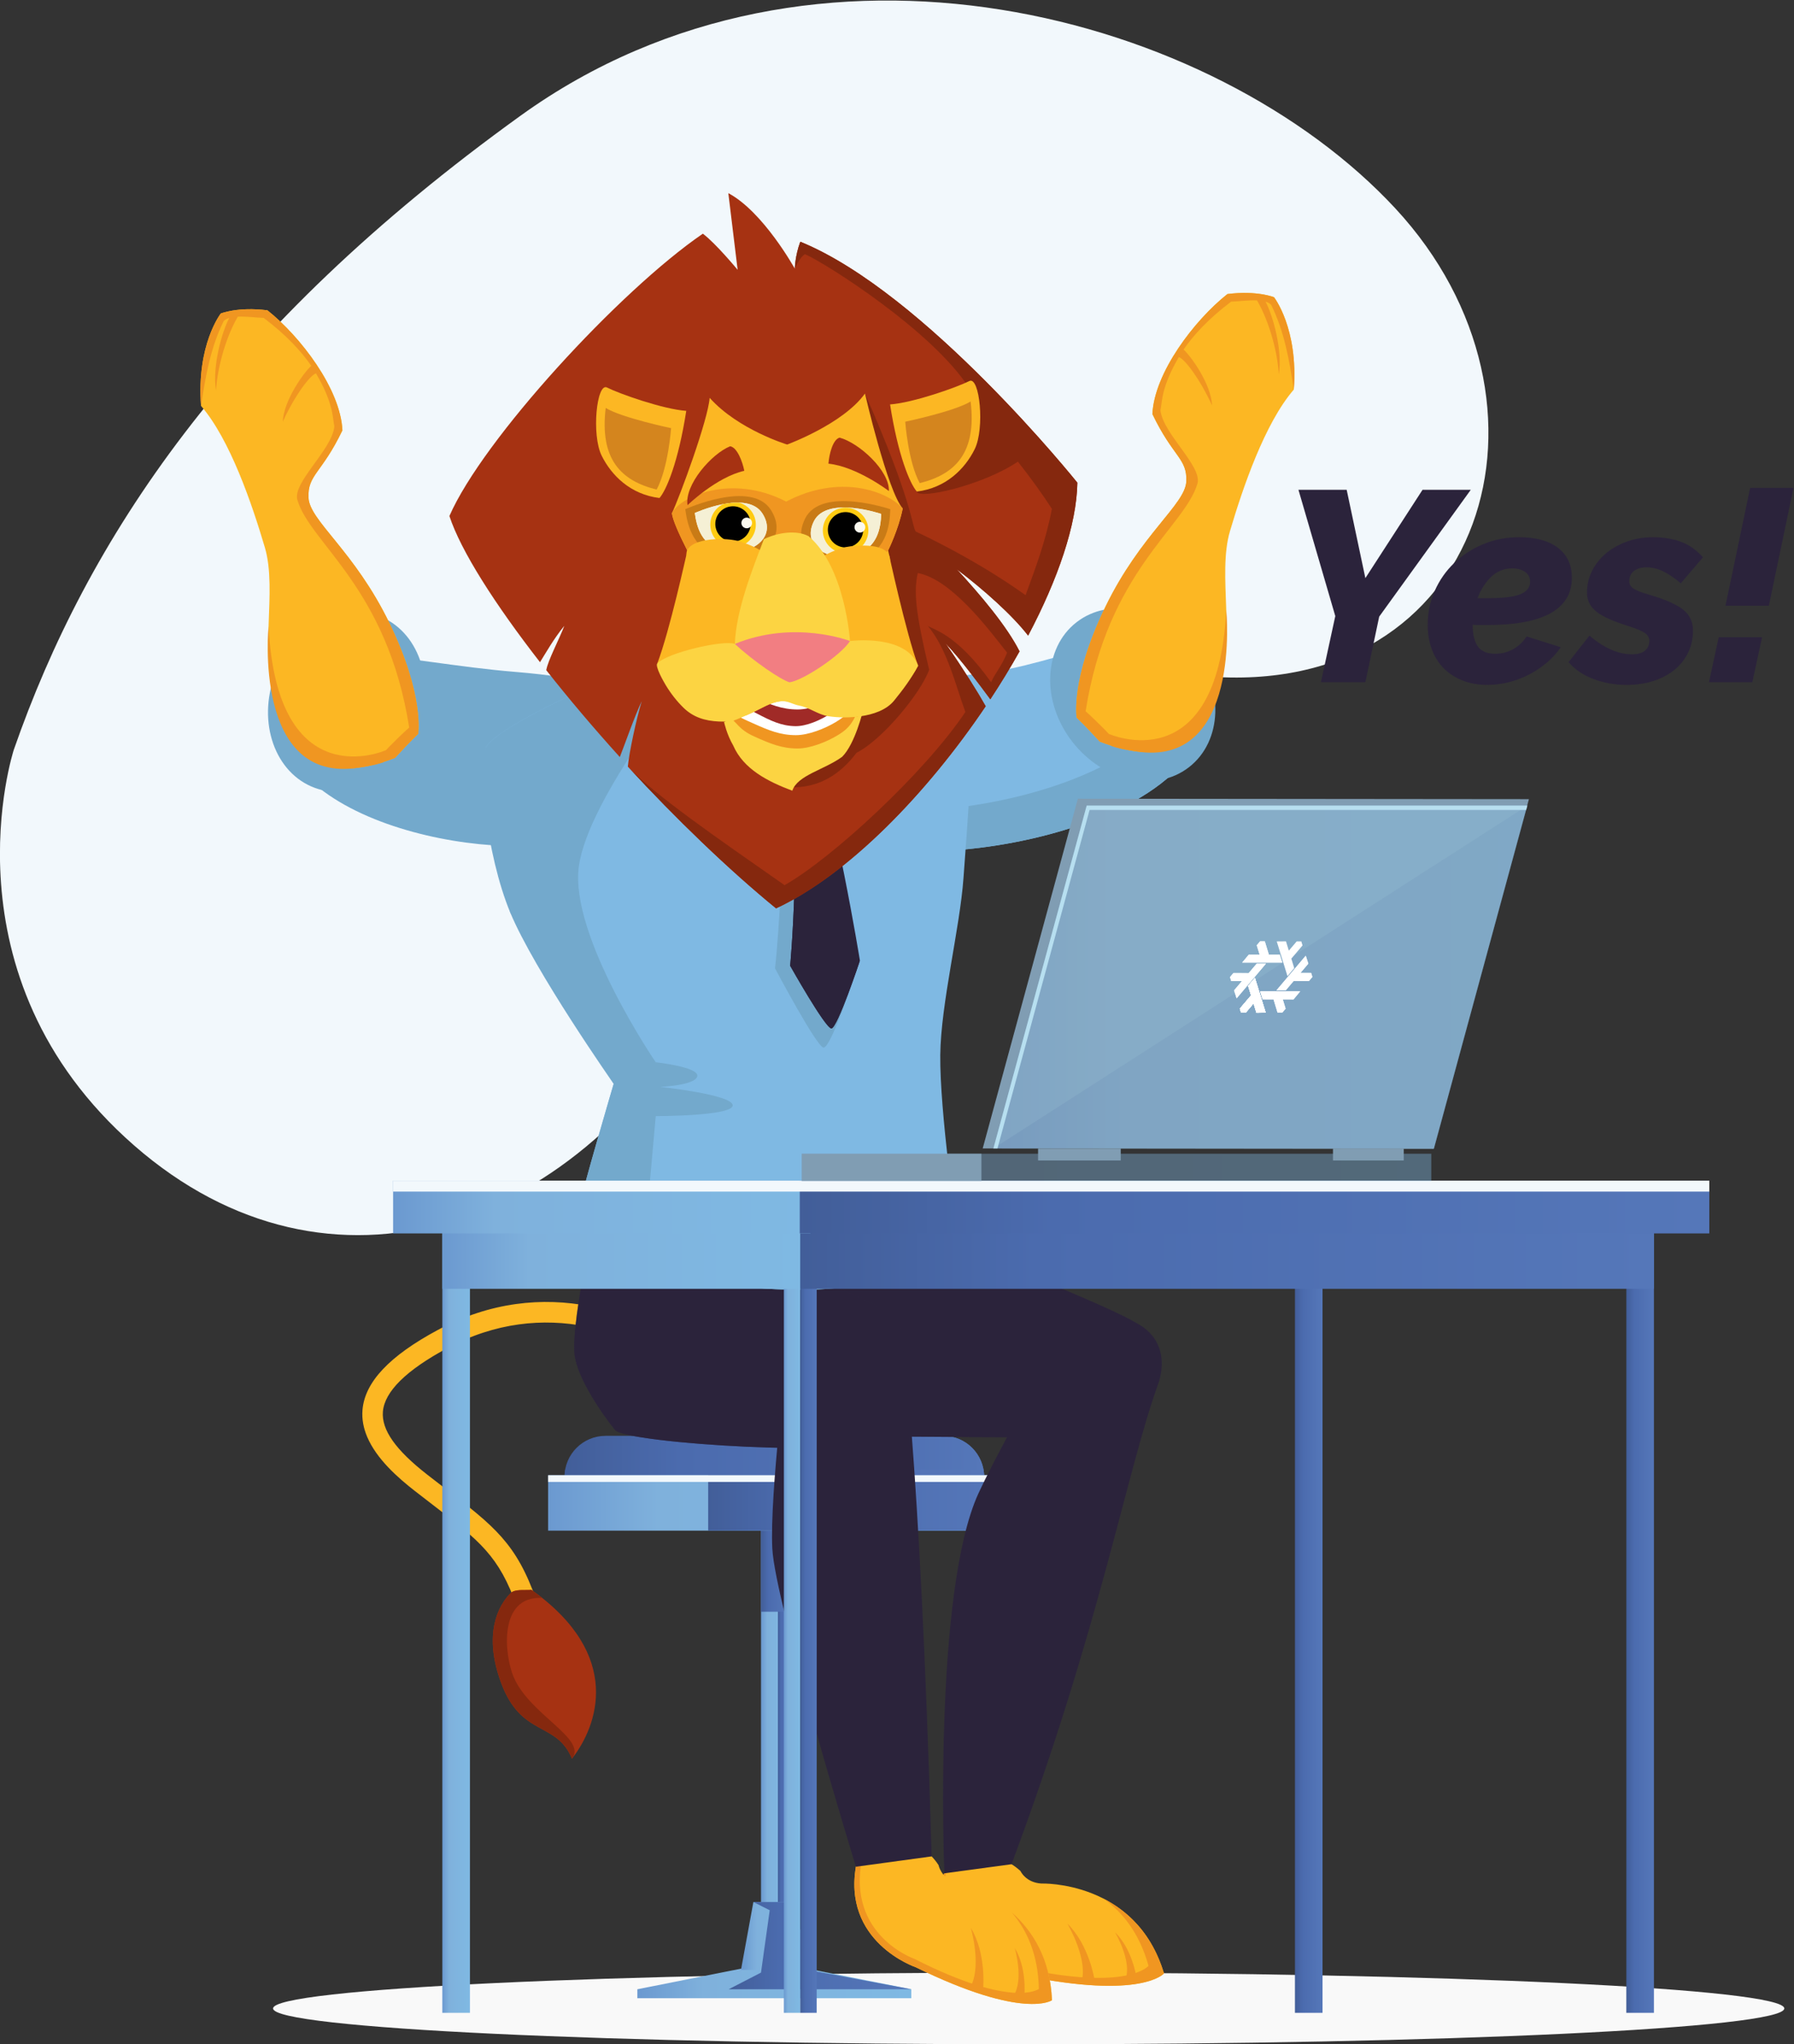 <?xml version="1.0" encoding="UTF-8" standalone="no"?>
<svg
   xmlns:dc="http://purl.org/dc/elements/1.1/"
   xmlns:cc="http://creativecommons.org/ns#"
   xmlns:rdf="http://www.w3.org/1999/02/22-rdf-syntax-ns#"
   xmlns:svg="http://www.w3.org/2000/svg"
   xmlns="http://www.w3.org/2000/svg"
   xmlns:sodipodi="http://sodipodi.sourceforge.net/DTD/sodipodi-0.dtd"
   xmlns:inkscape="http://www.inkscape.org/namespaces/inkscape"
   version="1.1"
   id="svg28"
   xml:space="preserve"
   width="543.203"
   height="618.903"
   viewBox="0 0 543.203 618.903"
   sodipodi:docname="gfx-explore-works.svg"
   inkscape:version="1.0.1 (3bc2e813f5, 2020-09-07)"><rect x="0" y="0" width="543.203" height="618.903" fill="#333333" stroke="none"/><defs
     id="defs32"><clipPath
       clipPathUnits="userSpaceOnUse"
       id="clipPath44"><path
         d="M 0,500 H 500 V 0 H 0 Z"
         id="path42" /></clipPath><linearGradient
       x1="0"
       y1="0"
       x2="1"
       y2="0"
       gradientUnits="userSpaceOnUse"
       gradientTransform="matrix(95.318,0,0,-95.318,176.555,147.18)"
       spreadMethod="pad"
       id="linearGradient104"><stop
         style="stop-opacity:1;stop-color:#425e99"
         offset="0"
         id="stop98" /><stop
         style="stop-opacity:1;stop-color:#4b6bae"
         offset="0.276"
         id="stop100" /><stop
         style="stop-opacity:1;stop-color:#5577b9"
         offset="1"
         id="stop102" /></linearGradient><linearGradient
       x1="0"
       y1="0"
       x2="1"
       y2="0"
       gradientUnits="userSpaceOnUse"
       gradientTransform="matrix(49.407,0,0,-49.407,222.466,147.18)"
       spreadMethod="pad"
       id="linearGradient126"><stop
         style="stop-opacity:1;stop-color:#425e99"
         offset="0"
         id="stop120" /><stop
         style="stop-opacity:1;stop-color:#4b6bae"
         offset="0.276"
         id="stop122" /><stop
         style="stop-opacity:1;stop-color:#5577b9"
         offset="1"
         id="stop124" /></linearGradient><linearGradient
       x1="0"
       y1="0"
       x2="1"
       y2="0"
       gradientUnits="userSpaceOnUse"
       gradientTransform="matrix(95.318,0,0,-95.318,176.555,143.334)"
       spreadMethod="pad"
       id="linearGradient148"><stop
         style="stop-opacity:1;stop-color:#425e99"
         offset="0"
         id="stop142" /><stop
         style="stop-opacity:1;stop-color:#4b6bae"
         offset="0.276"
         id="stop144" /><stop
         style="stop-opacity:1;stop-color:#5577b9"
         offset="1"
         id="stop146" /></linearGradient><linearGradient
       x1="0"
       y1="0"
       x2="1"
       y2="0"
       gradientUnits="userSpaceOnUse"
       gradientTransform="matrix(6.06,0,0,-6.06,221.184,84.035)"
       spreadMethod="pad"
       id="linearGradient170"><stop
         style="stop-opacity:1;stop-color:#6b99d0"
         offset="0"
         id="stop164" /><stop
         style="stop-opacity:1;stop-color:#7fb1dc"
         offset="0.243"
         id="stop166" /><stop
         style="stop-opacity:1;stop-color:#7fb9e3"
         offset="1"
         id="stop168" /></linearGradient><linearGradient
       x1="0"
       y1="0"
       x2="1"
       y2="0"
       gradientUnits="userSpaceOnUse"
       gradientTransform="matrix(2.214,0,0,-2.214,225.029,84.035)"
       spreadMethod="pad"
       id="linearGradient192"><stop
         style="stop-opacity:1;stop-color:#425e99"
         offset="0"
         id="stop186" /><stop
         style="stop-opacity:1;stop-color:#4b6bae"
         offset="0.276"
         id="stop188" /><stop
         style="stop-opacity:1;stop-color:#5577b9"
         offset="1"
         id="stop190" /></linearGradient><linearGradient
       x1="0"
       y1="0"
       x2="1"
       y2="0"
       gradientUnits="userSpaceOnUse"
       gradientTransform="matrix(6.06,0,0,-6.06,221.184,124.247)"
       spreadMethod="pad"
       id="linearGradient214"><stop
         style="stop-opacity:1;stop-color:#425e99"
         offset="0"
         id="stop208" /><stop
         style="stop-opacity:1;stop-color:#4b6bae"
         offset="0.276"
         id="stop210" /><stop
         style="stop-opacity:1;stop-color:#5577b9"
         offset="1"
         id="stop212" /></linearGradient><linearGradient
       x1="0"
       y1="0"
       x2="1"
       y2="0"
       gradientUnits="userSpaceOnUse"
       gradientTransform="matrix(102.776,0,0,-102.776,172.826,136.599)"
       spreadMethod="pad"
       id="linearGradient236"><stop
         style="stop-opacity:1;stop-color:#6b99d0"
         offset="0"
         id="stop230" /><stop
         style="stop-opacity:1;stop-color:#7fb1dc"
         offset="0.243"
         id="stop232" /><stop
         style="stop-opacity:1;stop-color:#7fb9e3"
         offset="1"
         id="stop234" /></linearGradient><linearGradient
       x1="0"
       y1="0"
       x2="1"
       y2="0"
       gradientUnits="userSpaceOnUse"
       gradientTransform="matrix(66.42,0,0,-66.42,209.182,136.599)"
       spreadMethod="pad"
       id="linearGradient258"><stop
         style="stop-opacity:1;stop-color:#425e99"
         offset="0"
         id="stop252" /><stop
         style="stop-opacity:1;stop-color:#4b6bae"
         offset="0.276"
         id="stop254" /><stop
         style="stop-opacity:1;stop-color:#5577b9"
         offset="1"
         id="stop256" /></linearGradient><linearGradient
       x1="0"
       y1="0"
       x2="1"
       y2="0"
       gradientUnits="userSpaceOnUse"
       gradientTransform="matrix(62.225,0,0,-62.225,193.101,27.618)"
       spreadMethod="pad"
       id="linearGradient280"><stop
         style="stop-opacity:1;stop-color:#6b99d0"
         offset="0"
         id="stop274" /><stop
         style="stop-opacity:1;stop-color:#7fb1dc"
         offset="0.243"
         id="stop276" /><stop
         style="stop-opacity:1;stop-color:#7fb9e3"
         offset="1"
         id="stop278" /></linearGradient><linearGradient
       x1="0"
       y1="0"
       x2="1"
       y2="0"
       gradientUnits="userSpaceOnUse"
       gradientTransform="matrix(15.15,0,0,-15.15,216.639,38.26)"
       spreadMethod="pad"
       id="linearGradient302"><stop
         style="stop-opacity:1;stop-color:#6b99d0"
         offset="0"
         id="stop296" /><stop
         style="stop-opacity:1;stop-color:#7fb1dc"
         offset="0.243"
         id="stop298" /><stop
         style="stop-opacity:1;stop-color:#7fb9e3"
         offset="1"
         id="stop300" /></linearGradient><linearGradient
       x1="0"
       y1="0"
       x2="1"
       y2="0"
       gradientUnits="userSpaceOnUse"
       gradientTransform="matrix(41.483,0,0,-41.483,213.843,36.058)"
       spreadMethod="pad"
       id="linearGradient324"><stop
         style="stop-opacity:1;stop-color:#425e99"
         offset="0"
         id="stop318" /><stop
         style="stop-opacity:1;stop-color:#4b6bae"
         offset="0.276"
         id="stop320" /><stop
         style="stop-opacity:1;stop-color:#5577b9"
         offset="1"
         id="stop322" /></linearGradient><clipPath
       clipPathUnits="userSpaceOnUse"
       id="clipPath334"><path
         d="M 0,500 H 500 V 0 H 0 Z"
         id="path332" /></clipPath><clipPath
       clipPathUnits="userSpaceOnUse"
       id="clipPath348"><path
         d="m 212.541,200.247 h 94.644 v -48.82 h -94.644 z"
         id="path346" /></clipPath><clipPath
       clipPathUnits="userSpaceOnUse"
       id="clipPath368"><path
         d="m 178.753,205.766 h 74.292 v -56.697 h -74.292 z"
         id="path366" /></clipPath><linearGradient
       x1="0"
       y1="0"
       x2="1"
       y2="0"
       gradientUnits="userSpaceOnUse"
       gradientTransform="matrix(6.267,0,0,-6.267,148.8,112.411)"
       spreadMethod="pad"
       id="linearGradient448"><stop
         style="stop-opacity:1;stop-color:#6b99d0"
         offset="0"
         id="stop442" /><stop
         style="stop-opacity:1;stop-color:#7fb1dc"
         offset="0.243"
         id="stop444" /><stop
         style="stop-opacity:1;stop-color:#7fb9e3"
         offset="1"
         id="stop446" /></linearGradient><linearGradient
       x1="0"
       y1="0"
       x2="1"
       y2="0"
       gradientUnits="userSpaceOnUse"
       gradientTransform="matrix(6.267,0,0,-6.267,417.742,112.411)"
       spreadMethod="pad"
       id="linearGradient470"><stop
         style="stop-opacity:1;stop-color:#425e99"
         offset="0"
         id="stop464" /><stop
         style="stop-opacity:1;stop-color:#4b6bae"
         offset="0.276"
         id="stop466" /><stop
         style="stop-opacity:1;stop-color:#5577b9"
         offset="1"
         id="stop468" /></linearGradient><linearGradient
       x1="0"
       y1="0"
       x2="1"
       y2="0"
       gradientUnits="userSpaceOnUse"
       gradientTransform="matrix(3.729,0,0,-3.729,226.381,112.411)"
       spreadMethod="pad"
       id="linearGradient492"><stop
         style="stop-opacity:1;stop-color:#6b99d0"
         offset="0"
         id="stop486" /><stop
         style="stop-opacity:1;stop-color:#7fb1dc"
         offset="0.243"
         id="stop488" /><stop
         style="stop-opacity:1;stop-color:#7fb9e3"
         offset="1"
         id="stop490" /></linearGradient><linearGradient
       x1="0"
       y1="0"
       x2="1"
       y2="0"
       gradientUnits="userSpaceOnUse"
       gradientTransform="matrix(3.729,0,0,-3.729,230.11,112.411)"
       spreadMethod="pad"
       id="linearGradient514"><stop
         style="stop-opacity:1;stop-color:#425e99"
         offset="0"
         id="stop508" /><stop
         style="stop-opacity:1;stop-color:#4b6bae"
         offset="0.276"
         id="stop510" /><stop
         style="stop-opacity:1;stop-color:#5577b9"
         offset="1"
         id="stop512" /></linearGradient><linearGradient
       x1="0"
       y1="0"
       x2="1"
       y2="0"
       gradientUnits="userSpaceOnUse"
       gradientTransform="matrix(81.31,0,0,-81.31,148.8,194.367)"
       spreadMethod="pad"
       id="linearGradient536"><stop
         style="stop-opacity:1;stop-color:#6b99d0"
         offset="0"
         id="stop530" /><stop
         style="stop-opacity:1;stop-color:#7fb1dc"
         offset="0.243"
         id="stop532" /><stop
         style="stop-opacity:1;stop-color:#7fb9e3"
         offset="1"
         id="stop534" /></linearGradient><linearGradient
       x1="0"
       y1="0"
       x2="1"
       y2="0"
       gradientUnits="userSpaceOnUse"
       gradientTransform="matrix(6.267,0,0,-6.267,342.466,112.411)"
       spreadMethod="pad"
       id="linearGradient558"><stop
         style="stop-opacity:1;stop-color:#425e99"
         offset="0"
         id="stop552" /><stop
         style="stop-opacity:1;stop-color:#4b6bae"
         offset="0.276"
         id="stop554" /><stop
         style="stop-opacity:1;stop-color:#5577b9"
         offset="1"
         id="stop556" /></linearGradient><linearGradient
       x1="0"
       y1="0"
       x2="1"
       y2="0"
       gradientUnits="userSpaceOnUse"
       gradientTransform="matrix(193.899,0,0,-193.899,230.11,194.367)"
       spreadMethod="pad"
       id="linearGradient580"><stop
         style="stop-opacity:1;stop-color:#425e99"
         offset="0"
         id="stop574" /><stop
         style="stop-opacity:1;stop-color:#4b6bae"
         offset="0.276"
         id="stop576" /><stop
         style="stop-opacity:1;stop-color:#5577b9"
         offset="1"
         id="stop578" /></linearGradient><linearGradient
       x1="0"
       y1="0"
       x2="1"
       y2="0"
       gradientUnits="userSpaceOnUse"
       gradientTransform="matrix(94.822,0,0,-94.822,137.613,203.802)"
       spreadMethod="pad"
       id="linearGradient602"><stop
         style="stop-opacity:1;stop-color:#6b99d0"
         offset="0"
         id="stop596" /><stop
         style="stop-opacity:1;stop-color:#7fb1dc"
         offset="0.243"
         id="stop598" /><stop
         style="stop-opacity:1;stop-color:#7fb9e3"
         offset="1"
         id="stop600" /></linearGradient><linearGradient
       x1="0"
       y1="0"
       x2="1"
       y2="0"
       gradientUnits="userSpaceOnUse"
       gradientTransform="matrix(206.6,0,0,-206.6,229.993,203.802)"
       spreadMethod="pad"
       id="linearGradient624"><stop
         style="stop-opacity:1;stop-color:#425e99"
         offset="0"
         id="stop618" /><stop
         style="stop-opacity:1;stop-color:#4b6bae"
         offset="0.276"
         id="stop620" /><stop
         style="stop-opacity:1;stop-color:#5577b9"
         offset="1"
         id="stop622" /></linearGradient><clipPath
       clipPathUnits="userSpaceOnUse"
       id="clipPath634"><path
         d="M 0,500 H 500 V 0 H 0 Z"
         id="path632" /></clipPath><clipPath
       clipPathUnits="userSpaceOnUse"
       id="clipPath648"><path
         d="M 230.441,215.914 H 373.443 V 209.75 H 230.441 Z"
         id="path646" /></clipPath><linearGradient
       x1="0"
       y1="0"
       x2="1"
       y2="0"
       gradientUnits="userSpaceOnUse"
       gradientTransform="matrix(143.002,0,0,-143.002,230.441,212.832)"
       spreadMethod="pad"
       id="linearGradient660"><stop
         style="stop-opacity:1;stop-color:#6b99d0"
         offset="0"
         id="stop654" /><stop
         style="stop-opacity:1;stop-color:#7fb1dc"
         offset="0.243"
         id="stop656" /><stop
         style="stop-opacity:1;stop-color:#7fb9e3"
         offset="1"
         id="stop658" /></linearGradient><clipPath
       clipPathUnits="userSpaceOnUse"
       id="clipPath682"><path
         d="M 273.971,294.984 H 395.262 V 217.11 H 273.971 Z"
         id="path680" /></clipPath><linearGradient
       x1="0"
       y1="0"
       x2="1"
       y2="0"
       gradientUnits="userSpaceOnUse"
       gradientTransform="matrix(121.291,0,0,-121.291,273.971,256.047)"
       spreadMethod="pad"
       id="linearGradient694"><stop
         style="stop-opacity:1;stop-color:#6b99d0"
         offset="0"
         id="stop688" /><stop
         style="stop-opacity:1;stop-color:#7fb1dc"
         offset="0.243"
         id="stop690" /><stop
         style="stop-opacity:1;stop-color:#7fb9e3"
         offset="1"
         id="stop692" /></linearGradient><clipPath
       clipPathUnits="userSpaceOnUse"
       id="clipPath716"><path
         d="M 273.971,294.984 H 395.262 V 217.11 H 273.971 Z"
         id="path714" /></clipPath><clipPath
       clipPathUnits="userSpaceOnUse"
       id="clipPath778"><path
         d="m 331.844,254.029 0.661,-2.156 -2.549,-2.999 0.286,-0.921 h 1.04 l 1.791,2.108 0.649,-2.12 2.098,0.02 -2.441,7.89 z"
         id="path776" /></clipPath><clipPath
       clipPathUnits="userSpaceOnUse"
       id="clipPath790"><path
         d="M 0,500 H 500 V 0 H 0 Z"
         id="path788" /></clipPath><clipPath
       clipPathUnits="userSpaceOnUse"
       id="clipPath894"><path
         d="m 233.188,359.546 c -2.915,-5.89 3.775,-9.195 9.167,-7.654 v 0 c 5.392,1.541 6.019,6.223 6.128,9.336 v 0 c 0,0 -4.284,1.456 -8.406,1.456 v 0 c -2.884,0 -5.689,-0.714 -6.889,-3.138"
         id="path892" /></clipPath><clipPath
       clipPathUnits="userSpaceOnUse"
       id="clipPath914"><path
         d="M 0,500 H 500 V 0 H 0 Z"
         id="path912" /></clipPath><clipPath
       clipPathUnits="userSpaceOnUse"
       id="clipPath934"><path
         d="m 206.151,361.435 c 0.417,-3.087 1.504,-7.683 7.022,-8.682 v 0 c 5.519,-0.999 11.848,2.953 8.364,8.525 v 0 c -1.184,1.893 -3.339,2.518 -5.669,2.518 v 0 c -4.528,0 -9.717,-2.361 -9.717,-2.361"
         id="path932" /></clipPath><clipPath
       clipPathUnits="userSpaceOnUse"
       id="clipPath954"><path
         d="M 0,500 H 500 V 0 H 0 Z"
         id="path952" /></clipPath></defs><sodipodi:namedview
     pagecolor="#ffffff"
     bordercolor="#666666"
     borderopacity="1"
     objecttolerance="10"
     gridtolerance="10"
     guidetolerance="10"
     inkscape:pageopacity="0"
     inkscape:pageshadow="2"
     inkscape:window-width="1917"
     inkscape:window-height="1025"
     id="namedview30"
     showgrid="false"
     inkscape:zoom="1.242"
     inkscape:cx="268.91697"
     inkscape:cy="303.77091"
     inkscape:window-x="0"
     inkscape:window-y="24"
     inkscape:window-maximized="1"
     inkscape:current-layer="g36" /><g
     id="g36"
     inkscape:groupmode="layer"
     inkscape:label="Grafika_explore(4)"
     transform="matrix(1.333,0,0,-1.333,-64.416,637.104)"><g
       id="g38"><g
         id="g40"
         clip-path="url(#clipPath44)"><g
           id="g46"
           transform="translate(131.737,151.59)"><path
             d="m 0,0 c -0.828,1.944 -1.254,4.008 -1.071,6.164 0.533,6.31 6.13,12.242 17.109,18.138 23.874,12.82 47.567,4.249 61.78,-8.047 L 74.774,12.736 C 61.732,24.019 40.032,31.904 18.239,20.202 8.887,15.181 3.95,10.325 3.564,5.771 3.214,1.621 6.428,-2.945 13.682,-8.597 c 1.422,-1.108 2.755,-2.133 4.008,-3.097 11.127,-8.561 16.206,-12.467 20.724,-25.379 l -4.392,-1.537 c -4.06,11.601 -8.484,15.007 -19.169,23.227 -1.259,0.969 -2.6,2.001 -4.031,3.115 C 6.92,-9.228 2.131,-5.004 0,0"
             style="fill:#fcb723;fill-opacity:1;fill-rule:nonzero;stroke:none"
             id="path48" /></g><g
           id="g50"
           transform="translate(178.246,78.522)"><path
             d="m 0,0 c 5.798,7.396 11.727,23.473 -9.204,38.345 -1.343,-0.173 -3.729,0.26 -4.743,-0.761 C -16.74,34.796 -20.163,28.373 -16.15,17.373 -11.544,4.745 -3.577,8.635 0,0"
             style="fill:#a63212;fill-opacity:1;fill-rule:nonzero;stroke:none"
             id="path52" /></g><g
           id="g54"
           transform="translate(178.246,78.522)"><path
             d="m 0,0 c 3.538,4.514 -9.581,9.911 -13.247,18.542 -2.097,4.936 -3.577,18.465 6.485,17.968 -0.77,0.613 -1.583,1.225 -2.442,1.835 -1.343,-0.173 -3.729,0.26 -4.743,-0.761 C -16.74,34.796 -20.163,28.373 -16.15,17.373 -11.544,4.745 -3.577,8.635 0,0"
             style="fill:#85280e;fill-opacity:1;fill-rule:nonzero;stroke:none"
             id="path56" /></g><g
           id="g58"
           transform="translate(453.626,21.793)"><path
             d="m 0,0 c 0,4.496 -76.845,8.141 -171.638,8.141 -94.792,0 -171.636,-3.645 -171.636,-8.141 0,-4.497 76.844,-8.142 171.636,-8.142 C -76.845,-8.142 0,-4.497 0,0"
             style="fill:#f9f9f9;fill-opacity:1;fill-rule:nonzero;stroke:none"
             id="path60" /></g><g
           id="g62"
           transform="translate(51.465,307.68)"><path
             d="m 0,0 c 0,0 -16.841,-51.271 27.326,-89.887 44.167,-38.615 101.251,-19.982 132.018,36.15 0,0 47.773,75.85 111.232,70.429 63.458,-5.421 84.186,62.093 43.233,106.242 C 272.855,167.083 181.96,192.148 115.137,144.017 48.314,95.886 16.613,47.701 0,0"
             style="fill:#f2f8fc;fill-opacity:1;fill-rule:nonzero;stroke:none"
             id="path64" /></g><g
           id="g66"
           transform="translate(237.904,288.989)"><path
             d="m 0,0 c -8.073,7.308 -17.924,25.713 0.825,33.427 7.096,2.919 18.834,0.31 35.851,3.057 17.016,2.746 39.876,14.069 45.05,3.611 C 101.099,0.934 13.563,-12.277 0,0"
             style="fill:#7fb9e3;fill-opacity:1;fill-rule:nonzero;stroke:none"
             id="path68" /></g><g
           id="g70"
           transform="translate(319.63,329.084)"><path
             d="m 0,0 c -0.632,1.278 -1.531,2.226 -2.648,2.909 7.655,-34.287 -71.158,-45.441 -83.972,-33.842 -1.331,1.204 -2.708,2.715 -3.999,4.425 1.752,-5.415 5.477,-10.495 8.893,-13.587 C -68.162,-52.373 19.373,-39.162 0,0"
             style="fill:#73a9cc;fill-opacity:1;fill-rule:nonzero;stroke:none"
             id="path72" /></g><g
           id="g74"
           transform="translate(318.398,303.701)"><path
             d="M 0,0 C 7.592,5.888 8.027,18.032 0.976,27.124 -6.078,36.216 -17.949,38.813 -25.54,32.926 -33.131,27.037 -33.567,14.894 -26.515,5.801 -19.462,-3.291 -7.591,-5.888 0,0"
             style="fill:#73a9cc;fill-opacity:1;fill-rule:nonzero;stroke:none"
             id="path76" /></g><g
           id="g78"
           transform="translate(202.935,307.218)"><path
             d="m 0,0 c 0.377,6.863 -5.298,15.494 -37.624,18.133 -25.655,2.095 -50.89,9.922 -53.722,-3.643 -6.381,-30.568 49.544,-40.307 67.449,-34.193 C -9.703,-14.855 -0.375,-6.833 0,0"
             style="fill:#73a9cc;fill-opacity:1;fill-rule:nonzero;stroke:none"
             id="path80" /></g><g
           id="g82"
           transform="translate(119.798,299.022)"><path
             d="M 0,0 C -9.005,3.345 -13.058,14.801 -9.051,25.588 -5.044,36.375 5.504,42.407 14.511,39.063 23.517,35.717 27.569,24.261 23.562,13.475 19.555,2.688 9.006,-3.345 0,0"
             style="fill:#73a9cc;fill-opacity:1;fill-rule:nonzero;stroke:none"
             id="path84" /></g></g></g><g
       id="g86"><g
         id="g88"><g
           id="g94"><g
             id="g96"><path
               d="m 185.876,151.841 c -5.148,0 -9.321,-4.174 -9.321,-9.322 v 0 h 95.318 c 0,5.148 -4.173,9.322 -9.322,9.322 v 0 z"
               style="fill:url(#linearGradient104);stroke:none"
               id="path106" /></g></g></g></g><g
       id="g108"><g
         id="g110"><g
           id="g116"><g
             id="g118"><path
               d="m 222.466,151.841 c 5.149,0 9.322,-4.174 9.322,-9.322 v 0 h 40.085 c 0,5.148 -4.173,9.322 -9.322,9.322 v 0 z"
               style="fill:url(#linearGradient126);stroke:none"
               id="path128" /></g></g></g></g><g
       id="g130"><g
         id="g132"><g
           id="g138"><g
             id="g140"><path
               d="m 176.707,144.15 c -0.095,-0.531 -0.152,-1.073 -0.152,-1.631 v 0 h 95.318 c 0,0.558 -0.058,1.1 -0.151,1.631 v 0 z"
               style="fill:url(#linearGradient148);stroke:none"
               id="path150" /></g></g></g></g><g
       id="g152"><g
         id="g154"><g
           id="g160"><g
             id="g162"><path
               d="m 221.184,29.934 h 6.06 v 108.202 h -6.06 z"
               style="fill:url(#linearGradient170);stroke:none"
               id="path172" /></g></g></g></g><g
       id="g174"><g
         id="g176"><g
           id="g182"><g
             id="g184"><path
               d="m 225.03,29.934 h 2.214 v 108.202 h -2.214 z"
               style="fill:url(#linearGradient192);stroke:none"
               id="path194" /></g></g></g></g><g
       id="g196"><g
         id="g198"><g
           id="g204"><g
             id="g206"><path
               d="m 221.184,111.895 h 6.06 v 24.704 h -6.06 z"
               style="fill:url(#linearGradient214);stroke:none"
               id="path216" /></g></g></g></g><g
       id="g218"><g
         id="g220"><g
           id="g226"><g
             id="g228"><path
               d="m 172.826,130.306 h 102.775 v 12.585 H 172.826 Z"
               style="fill:url(#linearGradient236);stroke:none"
               id="path238" /></g></g></g></g><g
       id="g240"><g
         id="g242"><g
           id="g248"><g
             id="g250"><path
               d="m 209.182,130.306 h 66.419 v 12.585 h -66.419 z"
               style="fill:url(#linearGradient258);stroke:none"
               id="path260" /></g></g></g></g><g
       id="g262"><g
         id="g264"><g
           id="g270"><g
             id="g272"><path
               d="M 218.097,31.119 193.101,26.15 v -2.033 h 62.225 v 2.033 l -24.994,4.969 z"
               style="fill:url(#linearGradient280);stroke:none"
               id="path282" /></g></g></g></g><g
       id="g284"><g
         id="g286"><g
           id="g292"><g
             id="g294"><path
               d="m 219.452,45.966 -2.813,-15.411 h 15.15 l -2.814,15.411 z"
               style="fill:url(#linearGradient302);stroke:none"
               id="path304" /></g></g></g></g><g
       id="g306"><g
         id="g308"><g
           id="g314"><g
             id="g316"><path
               d="m 219.452,45.966 3.713,-1.865 -1.981,-14.167 -7.34,-3.784 h 41.482 l -23.537,4.405 -2.814,15.411 z"
               style="fill:url(#linearGradient324);stroke:none"
               id="path326" /></g></g></g></g><g
       id="g328"><g
         id="g330"
         clip-path="url(#clipPath334)"><path
           d="M 275.602,141.377 H 172.827 v 1.515 h 102.775 z"
           style="fill:#f2f8fc;fill-opacity:1;fill-rule:nonzero;stroke:none"
           id="path336" /><g
           id="g338"
           transform="translate(256.259,198.708)"><path
             d="m 0,0 c 0,0 47.725,-18.64 50.658,-21.661 2.934,-3.021 -19.142,-25.62 -19.142,-25.62 l -61.107,0.43 -14.127,40.618 c 0,0 35.213,11.924 43.718,6.233"
             style="fill:#2b233b;fill-opacity:1;fill-rule:nonzero;stroke:none"
             id="path340" /></g><g
           id="g342"><g
             id="g344" /><g
             id="g356"><g
               clip-path="url(#clipPath348)"
               opacity="0.5"
               id="g354"><g
                 transform="translate(256.259,198.708)"
                 id="g352"><path
                   d="m 0,0 c 0,0 47.725,-18.64 50.658,-21.661 2.934,-3.021 -19.142,-25.62 -19.142,-25.62 l -61.107,0.43 -14.127,40.618 c 0,0 35.213,11.924 43.718,6.233"
                   style="fill:#2b233b;fill-opacity:1;fill-rule:nonzero;stroke:none"
                   id="path350" /></g></g></g></g><g
           id="g358"
           transform="translate(184.424,205.767)"><path
             d="m 0,0 c 0,0 -6.397,-27.093 -5.602,-35.341 0.535,-5.553 6.736,-14.251 9.232,-17.28 2.497,-3.028 56.468,-6.403 60.514,-1.864 4.045,4.54 5.069,22.695 4.18,25.823 -1.886,6.642 -52.497,21.09 -52.497,21.09 z"
             style="fill:#2b233b;fill-opacity:1;fill-rule:nonzero;stroke:none"
             id="path360" /></g><g
           id="g362"><g
             id="g364" /><g
             id="g376"><g
               clip-path="url(#clipPath368)"
               opacity="0.5"
               id="g374"><g
                 transform="translate(184.424,205.767)"
                 id="g372"><path
                   d="m 0,0 c 0,0 -6.397,-27.093 -5.602,-35.341 0.535,-5.553 6.736,-14.251 9.232,-17.28 2.497,-3.028 56.468,-6.403 60.514,-1.864 4.045,4.54 5.069,22.695 4.18,25.823 -1.886,6.642 -52.497,21.09 -52.497,21.09 z"
                   style="fill:#2b233b;fill-opacity:1;fill-rule:nonzero;stroke:none"
                   id="path370" /></g></g></g></g><g
           id="g378"
           transform="translate(158.884,308.511)"><path
             d="m 0,0 c 6.019,8.222 58.667,28.171 58.667,28.171 0,0 45.016,-11.762 50.284,-20.341 2.17,-3.534 0.151,-26.5 -0.66,-37.85 -0.811,-11.35 -5.148,-28.473 -5.269,-40.185 -0.13,-12.961 3.654,-38.146 3.654,-41.105 0,-1.46 -10.021,-14.054 -42.882,-11.956 -22.064,1.408 -42.469,15.196 -42.648,18.877 -0.066,1.365 7.691,27.67 7.691,27.67 L 5.34,-37.814 c 0,0 -7.595,34.5 -5.34,37.814"
             style="fill:#7fb9e3;fill-opacity:1;fill-rule:nonzero;stroke:none"
             id="path380" /></g><g
           id="g382"
           transform="translate(226.24,287.218)"><path
             d="m 0,0 c 0,0 -0.823,-20.102 -1.872,-29.191 0,0 9.439,-17.828 11.012,-18.003 1.573,-0.176 6.391,14.36 6.391,14.36 L 2.848,-1.924 Z"
             style="fill:#73a9cc;fill-opacity:1;fill-rule:nonzero;stroke:none"
             id="path384" /></g><g
           id="g386"
           transform="translate(195.178,200.976)"><path
             d="m 0,0 2.098,23.475 c 0,0 17.479,0 17.479,2.447 0,2.447 -16.431,4.195 -16.431,4.195 0,0 8.041,0.35 8.39,2.447 0.35,2.097 -9.438,3.146 -9.438,3.146 0,0 -19.577,28.683 -17.479,44.414 2.097,15.731 25.868,44.746 25.868,44.746 l -1.711,5.472 c -16.036,-6.509 -41.035,-17.294 -45.07,-22.806 -2.256,-3.314 -0.17,-24.562 5.339,-37.814 5.51,-13.253 23.497,-38.906 23.497,-38.906 0,0 -7.756,-26.304 -7.69,-27.67 0.178,-3.68 20.584,-17.468 42.648,-18.876 21.692,-1.385 33.429,3.632 38.904,7.623 C 33.271,-21.815 0,0 0,0"
             style="fill:#73a9cc;fill-opacity:1;fill-rule:nonzero;stroke:none"
             id="path388" /></g><g
           id="g390"
           transform="translate(183.816,322.74)"><path
             d="M 0,0 C 6.724,-8.815 28.267,-27.379 49.591,-39.963 61.235,-21.714 71.665,1.418 71.665,1.418 55.409,9.398 33.735,13.943 33.735,13.943 33.735,13.943 16.69,8.226 0,0"
             style="fill:#73a9cc;fill-opacity:1;fill-rule:nonzero;stroke:none"
             id="path392" /></g><g
           id="g394"
           transform="translate(223.494,314.135)"><path
             d="M 0,0 3.146,-2.972 2.746,-26.917 5.593,-28.84 6.82,-1.553 1.048,4.02 Z"
             style="fill:#f2f8fc;fill-opacity:1;fill-rule:nonzero;stroke:none"
             id="path396" /></g><g
           id="g398"
           transform="translate(195.112,327.949)"><path
             d="M 0,0 24.707,-24.639 33.917,-9.418 11.29,4.636 C 7.963,3.342 4.104,1.779 0,0"
             style="fill:#f2f8fc;fill-opacity:1;fill-rule:nonzero;stroke:none"
             id="path400" /></g><g
           id="g402"
           transform="translate(247.591,327.307)"><path
             d="m 0,0 -0.391,0.481 c -3.25,1.282 -6.533,2.437 -9.673,3.457 L -18.421,-8.81 -5.132,-21.612 Z"
             style="fill:#f2f8fc;fill-opacity:1;fill-rule:nonzero;stroke:none"
             id="path404" /></g><g
           id="g406"
           transform="translate(194.85,311.326)"><path
             d="M 0,0 C 8.368,8.401 15.949,14.432 15.949,14.432 L 2.346,17.516 -11.034,11.414 C -11.034,11.414 -4.847,4.272 0,0"
             style="fill:#73a9cc;fill-opacity:1;fill-rule:nonzero;stroke:none"
             id="path408" /></g><g
           id="g410"
           transform="translate(237.178,244.37)"><path
             d="m 0,0 c 1.348,0.023 6.476,15.405 6.476,15.405 0,0 -5.633,34.783 -11.792,52.562 -0.527,2.229 -4.066,3.032 -4.012,-0.236 C -6.889,40.061 -9.373,14.24 -9.373,14.24 -9.373,14.24 -1.349,-0.023 0,0"
             style="fill:#2b233b;fill-opacity:1;fill-rule:nonzero;stroke:none"
             id="path412" /></g><g
           id="g414"
           transform="translate(221.56,320.986)"><path
             d="M 0,0 13.442,0.72 10.302,-8.648 6.291,-8.885 1.185,-3.956 Z"
             style="fill:#2b233b;fill-opacity:1;fill-rule:nonzero;stroke:none"
             id="path416" /></g><g
           id="g418"
           transform="translate(236.894,247.773)"><path
             d="M 0,0 C -0.699,0 -6.06,10.254 -6.06,10.254 -4.312,23.538 -7.458,63.04 -7.458,63.04 l 2.425,1.524 -2.891,0.457 -1.865,2.447 3.223,6.215 -6.629,-0.356 -1.135,-3.473 0.18,-0.598 5.106,-4.928 c 2.439,-27.67 -0.045,-53.492 -0.045,-53.492 0,0 8.024,-14.263 9.372,-14.239 C 1.631,-3.38 6.759,12.002 6.759,12.002 6.759,12.002 0.699,0 0,0"
             style="fill:#2b233b;fill-opacity:1;fill-rule:nonzero;stroke:none"
             id="path420" /></g><g
           id="g422"
           transform="translate(194.419,331.61)"><path
             d="m 0,0 5.565,7.932 29.044,-18.04 -9.21,-15.22 z"
             style="fill:#2b233b;fill-opacity:1;fill-rule:nonzero;stroke:none"
             id="path424" /></g><g
           id="g426"
           transform="translate(229.17,321.468)"><path
             d="M 0,0 13.288,-12.802 18.42,8.81 11.418,17.419 Z"
             style="fill:#2b233b;fill-opacity:1;fill-rule:nonzero;stroke:none"
             id="path428" /></g><g
           id="g972"
           transform="translate(284.856,50.164)"><path
             d="m 0,0 c 0,0 21.503,0.791 27.867,-20.42 0,0 -4.988,-5.985 -31.824,-0.481 0,0 -17.891,1.291 -18.923,19.439 0,0 -0.601,4.645 4.732,7.397 0,0 7.654,2.236 13.417,-3.096 0,0 1.167,-2.617 4.731,-2.839"
             style="fill:#fcb723;fill-opacity:1;fill-rule:nonzero;stroke:none"
             id="path974" /></g><g
           id="g976"
           transform="translate(263.666,53.716)"><path
             d="m 0,0 c -0.934,-1.929 -0.738,-3.615 -0.738,-3.615 0.941,-17.818 17.257,-19.084 17.257,-19.084 24.473,-5.405 29.023,0.472 29.023,0.472 -2.127,7.628 -6.107,12.35 -10.297,15.282 5.46,-2.784 11.056,-7.84 13.813,-17.027 0,0 -4.989,-5.985 -31.825,-0.481 0,0 -17.89,1.291 -18.922,19.439 0,0 -0.331,2.567 1.689,5.014"
             style="fill:#f09621;fill-opacity:1;fill-rule:nonzero;stroke:none"
             id="path978" /></g><g
           id="g980"
           transform="translate(306.402,29.22)"><path
             d="m 0,0 c -0.043,0.173 -0.989,6.15 -4.816,9.892 0,0 3.913,-6.538 2.408,-10.665 z"
             style="fill:#f09621;fill-opacity:1;fill-rule:nonzero;stroke:none"
             id="path982" /></g><g
           id="g984"
           transform="translate(296.94,28.385)"><path
             d="m 0,0 c -0.055,0.221 -1.268,7.886 -6.176,12.684 0,0 5.019,-8.382 3.088,-13.676 z"
             style="fill:#f09621;fill-opacity:1;fill-rule:nonzero;stroke:none"
             id="path986" /></g><g
           id="g1004"
           transform="translate(278.089,54.547)"><path
             d="m 0,0 -15.254,-2.061 c 0,0 -2.608,63.753 7.753,86.317 3.049,6.639 14.063,27.517 20.494,35.921 6.454,8.434 24.989,3.696 20.416,-10.811 C 26.094,89.229 20.312,54.428 0,0"
             style="fill:#2b233b;fill-opacity:1;fill-rule:nonzero;stroke:none"
             id="path1006" /></g><g
           id="g988"
           transform="translate(265.394,50.398)"><path
             d="m 0,0 c 0,0 21.018,-4.614 21.874,-26.742 0,0 -6.328,-4.548 -30.934,7.495 0,0 -16.998,5.725 -13.457,23.555 0,0 0.579,4.647 6.431,5.978 0,0 7.971,0.25 12.216,-6.354 0,0 0.474,-2.827 3.87,-3.932"
             style="fill:#fcb723;fill-opacity:1;fill-rule:nonzero;stroke:none"
             id="path990" /></g><g
           id="g992"
           transform="translate(245.767,59.138)"><path
             d="m 0,0 c -1.386,-1.634 -1.619,-3.315 -1.619,-3.315 -3.546,-17.487 11.934,-22.795 11.934,-22.795 22.343,-11.355 28.218,-6.803 28.218,-6.803 -0.15,7.918 -2.822,13.485 -6.145,17.371 4.589,-4.062 8.743,-10.355 9.114,-19.939 0,0 -6.328,-4.548 -30.934,7.495 0,0 -16.998,5.724 -13.457,23.554 0,0 0.322,2.568 2.889,4.432"
             style="fill:#f09621;fill-opacity:1;fill-rule:nonzero;stroke:none"
             id="path994" /></g><g
           id="g996"
           transform="translate(281.017,24.73)"><path
             d="m 0,0 c 0.001,0.177 0.58,6.201 -2.189,10.781 0,0 2.154,-7.307 -0.336,-10.928 z"
             style="fill:#f09621;fill-opacity:1;fill-rule:nonzero;stroke:none"
             id="path998" /></g><g
           id="g1000"
           transform="translate(271.647,26.288)"><path
             d="m 0,0 c 0.002,0.228 0.745,7.952 -2.807,13.825 0,0 2.762,-9.371 -0.43,-14.013 z"
             style="fill:#f09621;fill-opacity:1;fill-rule:nonzero;stroke:none"
             id="path1002" /></g><g 
           id="g1008"
           transform="translate(227.222,170.885)"><path
             d="m 0,0 c 0,0 -4.093,-32.277 -3.471,-44.628 0.621,-12.35 18.992,-72.279 18.992,-72.279 l 17.202,2.349 C 29.984,-19.721 25.774,5.215 25.774,5.215 24.958,13.257 1.89,14.9 0,0"
             style="fill:#2b233b;fill-opacity:1;fill-rule:nonzero;stroke:none"
             id="path1010" /></g></g></g><g
       id="g430"><g
         id="g432"><g
           id="g438"><g
             id="g440"><path
               d="m 148.8,20.796 h 6.268 V 204.027 H 148.8 Z"
               style="fill:url(#linearGradient448);stroke:none"
               id="path450" /></g></g></g></g><g
       id="g452"><g
         id="g454"><g
           id="g460"><g
             id="g462"><path
               d="m 417.741,20.796 h 6.268 v 183.231 h -6.268 z"
               style="fill:url(#linearGradient470);stroke:none"
               id="path472" /></g></g></g></g><g
       id="g474"><g
         id="g476"><g
           id="g482"><g
             id="g484"><path
               d="m 226.381,20.796 h 3.73 v 183.231 h -3.73 z"
               style="fill:url(#linearGradient492);stroke:none"
               id="path494" /></g></g></g></g><g
       id="g496"><g
         id="g498"><g
           id="g504"><g
             id="g506"><path
               d="m 230.11,20.796 h 3.728 v 183.231 h -3.728 z"
               style="fill:url(#linearGradient514);stroke:none"
               id="path516" /></g></g></g></g><g
       id="g518"><g
         id="g520"><g
           id="g526"><g
             id="g528"><path
               d="m 148.8,185.237 h 81.311 v 18.26 H 148.8 Z"
               style="fill:url(#linearGradient536);stroke:none"
               id="path538" /></g></g></g></g><g
       id="g540"><g
         id="g542"><g
           id="g548"><g
             id="g550"><path
               d="m 342.466,20.796 h 6.266 v 183.231 h -6.266 z"
               style="fill:url(#linearGradient558);stroke:none"
               id="path560" /></g></g></g></g><g
       id="g562"><g
         id="g564"><g
           id="g570"><g
             id="g572"><path
               d="m 230.11,185.237 h 193.899 v 18.26 H 230.11 Z"
               style="fill:url(#linearGradient580);stroke:none"
               id="path582" /></g></g></g></g><g
       id="g584"><g
         id="g586"><g
           id="g592"><g
             id="g594"><path
               d="m 137.614,197.815 h 94.821 v 11.975 h -94.821 z"
               style="fill:url(#linearGradient602);stroke:none"
               id="path604" /></g></g></g></g><g
       id="g606"><g
         id="g608"><g
           id="g614"><g
             id="g616"><path
               d="m 229.993,197.815 h 206.6 v 11.975 h -206.6 z"
               style="fill:url(#linearGradient624);stroke:none"
               id="path626" /></g></g></g></g><g
       id="g628"><g
         id="g630"
         clip-path="url(#clipPath634)"><path
           d="m 436.594,207.314 h -298.98 v 2.475 h 298.98 z"
           style="fill:#f2f8fc;fill-opacity:1;fill-rule:nonzero;stroke:none"
           id="path636" /><g
           id="g638"
           transform="translate(373.998,217.01)"><path
             d="M 0,0 -102.457,0.101 -80.839,79.534 21.618,79.433 Z"
             style="fill:#809db3;fill-opacity:1;fill-rule:nonzero;stroke:none"
             id="path640" /></g><g
           id="g642"><g
             id="g644" /><g
             id="g674"><g
               clip-path="url(#clipPath648)"
               opacity="0.4"
               id="g672"><g
                 id="g670"><g
                   id="g668"><g
                     id="g666"><g
                       id="g664"><path
                         d="M 373.443,209.75 H 230.441 v 6.164 h 143.002 z"
                         style="fill:url(#linearGradient660);stroke:none"
                         id="path662" /></g></g></g></g></g></g></g><g
           id="g676"><g
             id="g678" /><g
             id="g708"><g
               clip-path="url(#clipPath682)"
               opacity="0.4"
               id="g706"><g
                 id="g704"><g
                   id="g702"><g
                     id="g700"><g
                       id="g698"><path
                         d="M 374.068,217.11 H 273.971 l 21.194,77.874 h 100.098 z"
                         style="fill:url(#linearGradient694);stroke:none"
                         id="path696" /></g></g></g></g></g></g></g><g
           id="g710"><g
             id="g712" /><g
             id="g724"><g
               clip-path="url(#clipPath716)"
               opacity="0.2"
               id="g722"><g
                 transform="translate(273.971,217.11)"
                 id="g720"><path
                   d="M 0,0 21.194,77.874 H 121.292 Z"
                   style="fill:#a1c8d6;fill-opacity:1;fill-rule:nonzero;stroke:none"
                   id="path718" /></g></g></g></g><path
           d="m 271.248,209.75 h -40.807 v 6.164 h 40.807 z"
           style="fill:#809db3;fill-opacity:1;fill-rule:nonzero;stroke:none"
           id="path726" /><path
           d="m 302.9,214.384 h -18.779 v 2.709 H 302.9 Z"
           style="fill:#809db3;fill-opacity:1;fill-rule:nonzero;stroke:none"
           id="path728" /><path
           d="m 367.184,214.384 h -16.071 v 2.709 h 16.071 z"
           style="fill:#809db3;fill-opacity:1;fill-rule:nonzero;stroke:none"
           id="path730" /><g
           id="g732"
           transform="translate(295.823,293.996)"><path
             d="m 0,0 h 99.17 l 0.269,0.988 H -0.658 l -21.195,-77.873 h 0.928 z"
             style="fill:#b7dff0;fill-opacity:1;fill-rule:nonzero;stroke:none"
             id="path734" /></g><g
           id="g736"
           transform="translate(333.371,255.846)"><path
             d="m 0,0 2.441,-7.89 -2.097,-0.02 -0.649,2.12 -1.789,-2.108 h -1.04 l -0.286,0.92 2.549,3 -0.661,2.156 z"
             style="fill:#ffffff;fill-opacity:1;fill-rule:evenodd;stroke:none"
             id="path738" /></g><g
           id="g740"
           transform="translate(335.887,259.096)"><path
             d="m 0,0 -6.67,-7.889 -0.58,1.803 1.794,2.112 -2.437,0.007 -0.282,0.901 0.779,0.92 3.468,-0.011 1.824,2.151 z"
             style="fill:#ffffff;fill-opacity:1;fill-rule:evenodd;stroke:none"
             id="path742" /></g><g
           id="g744"
           transform="translate(334.546,252.789)"><path
             d="M 0,0 H 9.11 L 7.592,-1.823 5.15,-1.816 5.797,-3.931 5.035,-4.831 H 3.972 l -0.919,3.012 -2.485,0.005 z"
             style="fill:#ffffff;fill-opacity:1;fill-rule:evenodd;stroke:none"
             id="path746" /></g><g
           id="g748"
           transform="translate(340.774,256.246)"><path
             d="M 0,0 -2.44,7.89 -0.343,7.91 0.306,5.79 2.095,7.899 H 3.136 L 3.421,6.979 0.873,3.978 1.534,1.823 Z"
             style="fill:#ffffff;fill-opacity:1;fill-rule:evenodd;stroke:none"
             id="path750" /></g><g
           id="g752"
           transform="translate(333.371,255.846)"><path
             d="m 0,0 2.441,-7.89 -2.097,-0.02 -0.649,2.12 -1.789,-2.108 h -1.04 l -0.286,0.92 2.549,3 -0.661,2.156 z"
             style="fill:#ffffff;fill-opacity:1;fill-rule:evenodd;stroke:none"
             id="path754" /></g><g
           id="g756"
           transform="translate(339.594,259.323)"><path
             d="m 0,0 h -9.11 l 1.517,1.823 2.443,-0.007 -0.647,2.115 0.762,0.901 h 1.063 l 0.919,-3.013 2.485,-0.005 z"
             style="fill:#ffffff;fill-opacity:1;fill-rule:evenodd;stroke:none"
             id="path758" /></g><g
           id="g760"
           transform="translate(338.254,252.998)"><path
             d="M 0,0 6.67,7.89 7.25,6.086 5.456,3.973 7.893,3.967 8.171,3.065 7.394,2.145 3.924,2.156 2.101,0.006 Z"
             style="fill:#ffffff;fill-opacity:1;fill-rule:evenodd;stroke:none"
             id="path762" /></g><g
           id="g764"
           transform="translate(333.379,255.851)"><path
             d="m 0,0 2.44,-7.89 -2.097,-0.02 -0.649,2.12 -1.791,-2.108 h -1.04 l -0.286,0.921 2.549,2.999 -0.661,2.156 z"
             style="fill:#ffffff;fill-opacity:1;fill-rule:evenodd;stroke:none"
             id="path766" /></g><g
           id="g768"
           transform="translate(333.379,255.851)"><path
             d="m 0,0 2.44,-7.89 -2.097,-0.02 -0.649,2.12 -1.791,-2.108 h -1.04 l -0.286,0.921 2.549,2.999 -0.661,2.156 z"
             style="fill:#ffffff;fill-opacity:1;fill-rule:nonzero;stroke:none"
             id="path770" /></g></g></g><g
       id="g772"><g
         id="g774"
         clip-path="url(#clipPath778)"><g
           id="g780"
           transform="translate(331.826,255.851)"><path
             d="M 0,0 H 6.106 L 3.987,-7.91 h -6.106 z"
             style="fill:#ffffff;fill-opacity:1;fill-rule:nonzero;stroke:none"
             id="path782" /></g></g></g><g
       id="g784"><g
         id="g786"
         clip-path="url(#clipPath790)"><g
           id="g792"
           transform="translate(335.894,259.101)"><path
             d="m 0,0 -6.67,-7.89 -0.58,1.804 1.794,2.113 -2.437,0.006 -0.279,0.9 0.777,0.92 3.47,-0.011 1.823,2.15 z"
             style="fill:#ffffff;fill-opacity:1;fill-rule:nonzero;stroke:none"
             id="path794" /></g><g
           id="g796"
           transform="translate(334.553,252.794)"><path
             d="M 0,0 H 9.11 L 7.593,-1.823 5.15,-1.816 5.797,-3.931 5.035,-4.832 H 3.972 l -0.919,3.013 -2.485,0.005 z"
             style="fill:#ffffff;fill-opacity:1;fill-rule:nonzero;stroke:none"
             id="path798" /></g><g
           id="g800"
           transform="translate(333.379,255.851)"><path
             d="m 0,0 2.44,-7.89 -2.097,-0.02 -0.649,2.12 -1.791,-2.108 h -1.04 l -0.286,0.921 2.549,2.999 -0.661,2.156 z"
             style="fill:#ffffff;fill-opacity:1;fill-rule:nonzero;stroke:none"
             id="path802" /></g><g
           id="g804"
           transform="translate(339.593,259.326)"><path
             d="m 0,0 h -9.11 l 1.518,1.823 2.442,-0.007 -0.647,2.115 0.762,0.901 h 1.063 l 0.919,-3.013 2.485,-0.005 z"
             style="fill:#ffffff;fill-opacity:1;fill-rule:nonzero;stroke:none"
             id="path806" /></g><g
           id="g808"
           transform="translate(338.257,253.003)"><path
             d="M 0,0 6.669,7.889 7.25,6.085 5.456,3.972 7.893,3.966 8.17,3.064 7.394,2.144 3.924,2.155 2.101,0.005 Z"
             style="fill:#ffffff;fill-opacity:1;fill-rule:nonzero;stroke:none"
             id="path810" /></g><g
           id="g812"
           transform="translate(293.045,368.321)"><path
             d="m 0,0 c 0,0 -34.558,43.163 -62.931,54.725 -1.205,-3.202 -1.248,-6.129 -1.248,-6.129 0,0 -7.153,12.946 -15.104,17.16 0.811,-6.676 2.116,-17.411 2.116,-17.411 0,0 -4.985,6.037 -7.905,8.206 -18.888,-12.924 -49.983,-46.726 -57.567,-64.121 2.576,-7.881 10.293,-19.967 20.579,-33.201 1.24,1.969 3.137,5.369 5.524,8.255 -1.245,-3.216 -3.734,-7.893 -4.106,-10.066 5.092,-6.457 10.76,-13.15 16.71,-19.733 1.074,2.713 3.458,9.549 4.996,12.698 -1.203,-3.766 -2.947,-12.054 -3.175,-14.866 10.795,-11.734 23.001,-23.481 33.671,-32.196 16.284,7.558 34.2,25.987 47.616,45.904 -1.787,3.191 -4.865,8.134 -9.098,14.262 3.728,-3.916 7.917,-9.697 10.151,-12.683 2.375,3.606 4.6,7.252 6.637,10.883 -2.928,5.81 -8.972,12.913 -14.253,18.648 6.07,-4.576 12.701,-10.504 16.202,-15.07 C -4.422,-21.931 -0.161,-9.538 0,0"
             style="fill:#a63212;fill-opacity:1;fill-rule:nonzero;stroke:none"
             id="path814" /></g><g
           id="g816"
           transform="translate(293.045,368.321)"><path
             d="m 0,0 c 0,0 -34.558,43.163 -62.931,54.725 -1.205,-3.202 -1.248,-6.129 -1.248,-6.129 0,0 1.078,2.62 2.324,3.301 4.888,-2.169 28.905,-17.423 37.23,-30.346 2.81,-7.386 -13.185,-15.667 -11.837,-23.566 0.321,-1.885 14.9,1.354 22.953,6.797 2.924,-3.727 5.551,-7.349 7.724,-10.724 -1.446,-7.531 -3.789,-13.582 -5.98,-19.605 -8.897,6.333 -18.038,11.187 -24.954,14.457 -0.877,1.26 -0.66,6.647 -11.527,31.338 C -52.107,6.49 -65.34,-69.18 -65.34,-69.18 c 6.569,-0.246 11.482,2.921 15.187,7.85 5.793,2.885 14.597,13.534 16.486,18.845 -3.169,13.31 -3.499,17.753 -2.582,21.972 7.617,-1.465 15.815,-12.403 20.288,-18.093 -1.27,-3.165 -2.668,-4.522 -3.634,-6.717 -7.903,11.108 -13.21,11.947 -14.372,12.81 4.521,-5.495 6.32,-13.59 8.53,-19.565 -9.375,-13.982 -30.424,-33.322 -41.074,-39.333 -15.626,10.915 -29.63,20.587 -35.6,26.928 10.795,-11.734 23.001,-23.481 33.671,-32.196 16.284,7.558 34.2,25.987 47.616,45.904 -1.787,3.191 -4.865,8.134 -9.098,14.262 3.728,-3.916 7.917,-9.697 10.151,-12.683 2.375,3.606 4.6,7.252 6.637,10.883 -2.928,5.81 -8.972,12.913 -14.253,18.648 6.07,-4.576 12.701,-10.504 16.202,-15.07 C -4.422,-21.931 -0.161,-9.538 0,0"
             style="fill:#85280e;fill-opacity:1;fill-rule:nonzero;stroke:none"
             id="path818" /></g><g
           id="g820"
           transform="translate(268.5,391.401)"><path
             d="m 0,0 c -2.753,-1.397 -12.729,-4.932 -17.998,-5.307 1.823,-11.715 4.539,-18.027 6.081,-19.788 6.633,0.806 10.937,5.177 13.135,9.612 C 3.564,-10.748 2.358,1.197 0,0"
             style="fill:#fcb723;fill-opacity:1;fill-rule:nonzero;stroke:none"
             id="path822" /></g><g
           id="g824"
           transform="translate(253.946,382.171)"><path
             d="M 0,0 C 0,0 0.632,-9.023 3.289,-13.948 11.432,-11.944 16.26,-6.991 14.852,4.595 11.27,2.366 0,0 0,0"
             style="fill:#d4851e;fill-opacity:1;fill-rule:nonzero;stroke:none"
             id="path826" /></g><g
           id="g828"
           transform="translate(186.208,389.935)"><path
             d="M 0,0 C 2.753,-1.397 12.73,-4.931 17.999,-5.305 16.177,-17.02 13.462,-23.333 11.92,-25.094 5.287,-24.288 0.983,-19.919 -1.216,-15.484 -3.563,-10.749 -2.358,1.197 0,0"
             style="fill:#fcb723;fill-opacity:1;fill-rule:nonzero;stroke:none"
             id="path830" /></g><g
           id="g832"
           transform="translate(200.764,380.706)"><path
             d="M 0,0 C 0,0 -0.631,-9.023 -3.288,-13.948 -11.43,-11.945 -16.259,-6.993 -14.853,4.593 -11.271,2.365 0,0 0,0"
             style="fill:#d4851e;fill-opacity:1;fill-rule:nonzero;stroke:none"
             id="path834" /></g><g
           id="g836"
           transform="translate(244.36,316.578)"><path
             d="m 0,0 c 0,0 -1.794,-7.587 -4.748,-10.52 -4.119,-2.983 -10.156,-4.176 -11.314,-7.696 -5.514,2.065 -11.09,4.881 -13.429,10.273 -1.48,2.532 -2.071,5.31 -2.071,5.31 l 16.25,7.744 z"
             style="fill:#fcd442;fill-opacity:1;fill-rule:nonzero;stroke:none"
             id="path838" /></g><g
           id="g840"
           transform="translate(241,312.825)"><path
             d="m 0,0 c -0.659,-0.714 -1.428,-1.278 -2.443,-1.891 -2.523,-1.525 -6.236,-2.976 -9.029,-2.986 -3.62,-0.012 -6.314,1.132 -9.831,2.712 -1.708,0.768 -2.82,1.525 -4.095,2.952 -0.526,0.588 -2.304,2.083 -2.298,2.893 0.008,1.013 0.94,0.527 1.779,0.529 1.557,0.004 3.126,-0.207 4.66,0.158 1.757,0.419 3.262,1.57 4.816,2.448 0.63,0.356 1.203,0.821 1.82,1.2 1.056,0.647 1.135,0.798 2.146,0.256 2.422,-1.298 4.87,-2.187 7.581,-2.834 1.681,-0.4 3.312,-0.809 5.036,-0.941 C 2.143,4.342 2.092,3.255 1.266,1.782 0.867,1.07 0.46,0.499 0,0"
             style="fill:#f09621;fill-opacity:1;fill-rule:nonzero;stroke:none"
             id="path842" /></g><g
           id="g844"
           transform="translate(239.347,317.042)"><path
             d="m 0,0 c 0.422,-0.163 0.824,-0.281 1.275,-0.303 0.416,-0.019 0.763,0.112 1.098,-0.102 -1.066,-0.993 -2.314,-1.937 -3.53,-2.672 -2.524,-1.524 -6.237,-2.976 -9.03,-2.985 -3.619,-0.013 -6.313,1.132 -9.83,2.712 -1.693,0.761 -3.254,1.409 -4.825,2.527 -0.977,0.695 -1.897,1.653 -2.759,2.445 1.406,0.178 2.673,0.64 4.09,0.739 1.083,0.076 1.994,0.306 3.051,0.588 1.898,0.507 3.569,1.7 5.304,2.68 0.338,0.192 3.067,2.167 3.387,1.915 C -9.461,5.729 -7.206,3.797 -4.806,2.176 -3.305,1.162 -1.837,0.758 -0.245,0.099 -0.162,0.064 -0.081,0.031 0,0"
             style="fill:#ffffff;fill-opacity:1;fill-rule:nonzero;stroke:none"
             id="path846" /></g><g
           id="g848"
           transform="translate(237.941,318.932)"><path
             d="M 0,0 C 0.375,-0.169 0.732,-0.292 1.132,-0.32 1.5,-0.346 1.805,-0.22 2.103,-0.438 1.175,-1.414 0.085,-2.339 -0.98,-3.055 c -2.209,-1.487 -5.472,-2.883 -7.941,-2.854 -3.2,0.039 -5.597,1.22 -8.729,2.846 -1.507,0.784 -2.897,1.453 -4.301,2.591 -0.874,0.708 -1.7,1.677 -2.474,2.479 1.24,0.159 2.355,0.602 3.606,0.681 0.956,0.061 1.758,0.277 2.689,0.544 1.671,0.479 3.132,1.647 4.651,2.601 0.296,0.187 2.681,2.12 2.968,1.864 C -8.446,5.853 -6.424,3.893 -4.28,2.24 -2.938,1.207 -1.635,0.782 -0.218,0.102 -0.145,0.066 -0.072,0.032 0,0"
             style="fill:#a02a27;fill-opacity:1;fill-rule:nonzero;stroke:none"
             id="path850" /></g><g
           id="g852"
           transform="translate(239.75,322.875)"><path
             d="m 0,0 c 0.422,-0.163 0.824,-0.281 1.275,-0.303 0.416,-0.02 0.764,0.112 1.098,-0.102 -1.065,-0.993 -2.314,-1.937 -3.53,-2.672 -2.524,-1.524 -6.237,-2.976 -9.03,-2.985 -3.619,-0.013 -6.313,1.131 -9.83,2.712 -1.693,0.761 -3.254,1.409 -4.825,2.527 -0.977,0.696 -1.897,1.653 -2.759,2.445 1.406,0.178 2.673,0.64 4.09,0.739 1.083,0.076 1.994,0.306 3.051,0.588 1.898,0.507 3.569,1.7 5.304,2.68 0.338,0.192 3.067,2.167 3.387,1.915 C -9.461,5.729 -7.205,3.797 -4.806,2.176 -3.305,1.162 -1.837,0.757 -0.245,0.099 -0.162,0.064 -0.081,0.031 0,0"
             style="fill:#ffffff;fill-opacity:1;fill-rule:nonzero;stroke:none"
             id="path854" /></g><g
           id="g856"
           transform="translate(253.375,362.462)"><path
             d="m 0,0 c -3.444,3.921 -8.576,26.107 -8.576,26.107 -4.958,-6.931 -17.677,-11.585 -17.677,-11.585 0,0 -11.125,3.364 -17.602,10.606 -0.366,-5.004 -6.811,-22.518 -8.576,-26.209 0.183,-1.505 1.53,-4.575 3.512,-8.496 -0.353,-1.46 -3.97,-18.042 -6.81,-25.581 0.732,-6.022 7.057,-8.583 14.382,-12.74 1.442,-0.074 3.587,0.328 5.889,0.945 0.538,0.241 1.069,0.485 1.594,0.731 2.366,1.11 4.802,2.793 7.51,2.418 0.347,0.148 0.668,0.289 0.958,0.421 1.471,-0.441 8.086,-1.594 15.069,-3.983 4.646,3.31 10.116,4.653 13.826,11.658 -2.745,7.282 -6.814,26.183 -6.814,26.183 0,0 2.35,4.714 3.315,9.525"
             style="fill:#fcb723;fill-opacity:1;fill-rule:nonzero;stroke:none"
             id="path858" /></g><g
           id="g860"
           transform="translate(241.402,332.357)"><path
             d="m 0,0 c 0,0 -15.433,8.752 -26.157,-0.655 -2.573,0.951 -15.153,-1.931 -17.599,-4.398 -0.639,-0.644 1.552,-4.385 1.904,-4.97 1.103,-1.835 2.481,-3.615 4.014,-5.113 2.256,-2.204 4.902,-2.986 8.038,-3.142 0.959,-0.048 1.922,-0.034 2.884,0.024 1.723,0.632 3.407,1.379 5.024,2.137 1.989,0.932 3.883,2.179 6.109,2.444 1.575,0.187 2.785,-0.73 4.259,-0.996 2.325,-0.42 4.308,-2.076 6.618,-2.411 2.434,-0.352 4.928,-0.35 7.37,0.003 2.744,0.396 5.77,1.369 7.542,3.535 2.04,2.497 3.953,5.083 5.466,7.939 C 12.727,1.68 0,0 0,0"
             style="fill:#fcd442;fill-opacity:1;fill-rule:nonzero;stroke:none"
             id="path862" /></g><g
           id="g864"
           transform="translate(253.375,362.462)"><path
             d="m 0,0 c -0.965,-4.811 -3.315,-9.525 -3.315,-9.525 0,0 -4.808,-7.492 -23.56,-1.535 -5.802,-1.17 -17.37,-2.178 -22.043,1.483 -1.983,3.922 -3.33,6.991 -3.513,8.496 1.765,3.69 13.431,9.136 25.959,2.646 C -14.298,7.977 -3.444,3.921 0,0"
             style="fill:#f09621;fill-opacity:1;fill-rule:nonzero;stroke:none"
             id="path866" /></g><g
           id="g868"
           transform="translate(250.233,366.424)"><path
             d="m 0,0 c 0,0 -7.295,5.553 -13.728,6.217 0.147,2.064 0.966,5.484 2.53,5.914 C -6.781,10.937 0.166,4.653 0,0"
             style="fill:#a63212;fill-opacity:1;fill-rule:nonzero;stroke:none"
             id="path870" /></g><g
           id="g872"
           transform="translate(204.495,363.218)"><path
             d="M 0,0 C 0,0 6.585,6.378 12.893,7.8 12.503,9.832 11.285,13.131 9.68,13.373 5.437,11.664 -0.716,4.6 0,0"
             style="fill:#a63212;fill-opacity:1;fill-rule:nonzero;stroke:none"
             id="path874" /></g><g
           id="g876"
           transform="translate(250.556,362.293)"><path
             d="m 0,0 c 0,0 -15.669,5.326 -19.359,-2.129 -3.691,-7.455 4.777,-11.639 11.603,-9.688 C -0.931,-9.866 -0.137,-3.94 0,0"
             style="fill:#c97b16;fill-opacity:1;fill-rule:nonzero;stroke:none"
             id="path878" /></g><g
           id="g880"
           transform="translate(248.482,361.228)"><path
             d="m 0,0 c 0,0 -12.379,4.208 -15.294,-1.682 -2.915,-5.89 3.774,-9.194 9.167,-7.653 C -0.735,-7.794 -0.108,-3.113 0,0"
             style="fill:#f5f0d5;fill-opacity:1;fill-rule:nonzero;stroke:none"
             id="path882" /></g><g
           id="g884"
           transform="translate(248.482,361.228)"><path
             d="m 0,0 c 0,0 -12.379,4.208 -15.294,-1.682 -2.915,-5.89 3.774,-9.194 9.167,-7.653 C -0.735,-7.794 -0.108,-3.113 0,0"
             style="fill:#f5f0d5;fill-opacity:1;fill-rule:nonzero;stroke:none"
             id="path886" /></g></g></g><g
       id="g888"><g
         id="g890"
         clip-path="url(#clipPath894)"><g
           id="g896"
           transform="translate(235.265,356.851)"><path
             d="m 0,0 c 0.345,-2.836 2.923,-4.856 5.76,-4.511 2.836,0.344 4.856,2.923 4.511,5.76 C 9.926,4.084 7.348,6.104 4.511,5.76 1.675,5.415 -0.345,2.836 0,0"
             style="fill:#ffcb12;fill-opacity:1;fill-rule:nonzero;stroke:none"
             id="path898" /></g><g
           id="g900"
           transform="translate(236.398,357.144)"><path
             d="m 0,0 c 0.267,-2.201 2.268,-3.768 4.469,-3.5 2.201,0.267 3.768,2.268 3.5,4.469 C 7.702,3.169 5.701,4.737 3.5,4.469 1.3,4.202 -0.268,2.201 0,0"
             style="fill:#000000;fill-opacity:1;fill-rule:nonzero;stroke:none"
             id="path902" /></g><g
           id="g904"
           transform="translate(242.434,358.404)"><path
             d="M 0,0 C -0.106,-0.668 0.349,-1.295 1.017,-1.402 1.685,-1.508 2.312,-1.053 2.418,-0.385 2.525,0.283 2.07,0.911 1.402,1.017 0.734,1.123 0.106,0.668 0,0"
             style="fill:#fcfaef;fill-opacity:1;fill-rule:nonzero;stroke:none"
             id="path906" /></g></g></g><g
       id="g908"><g
         id="g910"
         clip-path="url(#clipPath914)"><g
           id="g916"
           transform="translate(203.982,362.29)"><path
             d="M 0,0 C 0,0 15.064,6.853 19.475,-0.199 23.886,-7.252 15.875,-12.254 8.889,-10.99 1.904,-9.726 0.527,-3.907 0,0"
             style="fill:#c97b16;fill-opacity:1;fill-rule:nonzero;stroke:none"
             id="path918" /></g><g
           id="g920"
           transform="translate(206.151,361.435)"><path
             d="M 0,0 C 0,0 11.901,5.414 15.386,-0.158 18.87,-5.729 12.541,-9.681 7.022,-8.682 1.504,-7.683 0.417,-3.087 0,0"
             style="fill:#f5f0d5;fill-opacity:1;fill-rule:nonzero;stroke:none"
             id="path922" /></g><g
           id="g924"
           transform="translate(206.151,361.435)"><path
             d="M 0,0 C 0,0 11.901,5.414 15.386,-0.158 18.87,-5.729 12.541,-9.681 7.022,-8.682 1.504,-7.683 0.417,-3.087 0,0"
             style="fill:#f5f0d5;fill-opacity:1;fill-rule:nonzero;stroke:none"
             id="path926" /></g></g></g><g
       id="g928"><g
         id="g930"
         clip-path="url(#clipPath934)"><g
           id="g936"
           transform="translate(209.703,358.172)"><path
             d="m 0,0 c 0.345,-2.836 2.923,-4.856 5.759,-4.511 2.837,0.344 4.856,2.923 4.512,5.759 C 9.926,4.084 7.347,6.104 4.511,5.759 1.675,5.415 -0.345,2.836 0,0"
             style="fill:#ffcb12;fill-opacity:1;fill-rule:nonzero;stroke:none"
             id="path938" /></g><g
           id="g940"
           transform="translate(210.835,358.465)"><path
             d="M 0,0 C 0.268,-2.201 2.269,-3.768 4.469,-3.5 6.67,-3.233 8.237,-1.232 7.97,0.969 7.702,3.169 5.701,4.737 3.5,4.469 1.3,4.202 -0.267,2.201 0,0"
             style="fill:#000000;fill-opacity:1;fill-rule:nonzero;stroke:none"
             id="path942" /></g><g
           id="g944"
           transform="translate(216.746,359.364)"><path
             d="M 0,0 C -0.105,-0.66 0.345,-1.28 1.005,-1.385 1.665,-1.49 2.285,-1.041 2.391,-0.38 2.495,0.28 2.045,0.9 1.385,1.005 0.726,1.11 0.105,0.66 0,0"
             style="fill:#fcfaef;fill-opacity:1;fill-rule:nonzero;stroke:none"
             id="path946" /></g></g></g><g
       id="g948"><g
         id="g950"
         clip-path="url(#clipPath954)"><g
           id="g956"
           transform="translate(250.479,351.092)"><path
             d="m 0,0 c 0.383,-3.15 -3.267,-8.298 -6.88,-8.737 -3.613,-0.439 -12.196,1.109 -12.579,4.259 -0.383,3.15 6.657,6.779 10.27,7.218 C -5.577,3.18 -0.383,3.15 0,0"
             style="fill:#fcb723;fill-opacity:1;fill-rule:nonzero;stroke:none"
             id="path958" /></g><g
           id="g960"
           transform="translate(223.842,348.452)"><path
             d="m 0,0 c -1.008,-3.009 -6.517,-6.088 -9.968,-4.932 -3.45,1.157 -10.535,6.244 -9.527,9.253 1.008,3.009 8.925,3.26 12.376,2.103 C -3.669,5.268 1.008,3.009 0,0"
             style="fill:#fcb723;fill-opacity:1;fill-rule:nonzero;stroke:none"
             id="path962" /></g><g
           id="g964"
           transform="translate(241.402,332.357)"><path
             d="m 0,0 c 0,0 -1.048,16.729 -9.403,23.808 -2.772,1.496 -7.093,0.822 -10.158,-0.68 C -22.03,16.621 -25.877,7.15 -26.157,-0.655 -21.664,-2.102 -2.121,-3.313 0,0"
             style="fill:#fcd442;fill-opacity:1;fill-rule:nonzero;stroke:none"
             id="path966" /></g><g
           id="g968"
           transform="translate(241.402,332.357)"><path
             d="m 0,0 c 0,0 -12.619,4.909 -26.157,-0.655 4.267,-3.964 10.479,-8.158 12.418,-8.72 C -10.793,-9.017 -2.121,-3.313 0,0"
             style="fill:#f27e82;fill-opacity:1;fill-rule:nonzero;stroke:none"
             id="path970" /></g><g
           id="g1012"
           transform="translate(310.091,383.907)"><path
             d="m 0,0 c 0.436,9.373 9.5,21.283 17.041,27.26 6.76,0.851 10.584,-0.725 10.584,-0.725 0,0 5.541,-7.075 4.491,-20.981 -6.607,-7.662 -11.568,-22.247 -14.503,-32.17 -2.935,-9.923 1.593,-25.187 -2.839,-33.316 0.991,-0.892 -0.766,0.704 0.156,-0.139 -0.156,0.139 -1.197,-24.344 -26.889,-14.32 -3.119,3.437 -5.247,5.438 -5.247,5.438 0,0 -1.483,8.655 6.517,25.152 8,16.497 18.16,23.257 18.389,28.5 C 7.93,-10.058 4.688,-9.802 0,0"
             style="fill:#fcb723;fill-opacity:1;fill-rule:nonzero;stroke:none"
             id="path1014" /></g><g
           id="g1016"
           transform="translate(310.091,383.907)"><path
             d="m 0,0 c 0.436,9.373 9.5,21.283 17.041,27.26 6.76,0.851 10.584,-0.725 10.584,-0.725 0,0 5.541,-7.075 4.491,-20.981 -0.988,6.482 -2.107,13.146 -5.145,19.256 -0.31,0.33 -0.746,0.56 -1.268,0.718 C 27.389,22.333 29.612,14.431 28.707,9 28.486,13.407 26.835,20.499 23.763,25.816 21.73,25.907 19.337,25.558 17.885,25.535 12.781,21.677 9.374,17.986 7.07,14.646 8.553,13.382 13.328,6.938 13.553,1.952 10.721,8.097 7.354,12.48 6.005,12.943 2.089,6.254 2.243,3.068 1.83,0.847 c 0.561,-5.313 9.562,-12.721 8.398,-16.658 -2.936,-9.922 -20.416,-19.938 -25.398,-51.688 3.097,-2.791 5.874,-5.66 8.39,-8.545 -1.616,0.4 -3.331,0.932 -5.179,1.653 -3.119,3.437 -5.247,5.438 -5.247,5.438 0,0 -1.483,8.655 6.517,25.152 8,16.497 18.16,23.257 18.389,28.5 C 7.93,-10.058 4.688,-9.802 0,0"
             style="fill:#f09621;fill-opacity:1;fill-rule:nonzero;stroke:none"
             id="path1018" /></g><g
           id="g1020"
           transform="translate(326.863,339.431)"><path
             d="m 0,0 c 0,0 3.639,-36.08 -20.606,-32.122 0,0 -3.547,0.492 -5.436,1.198 l -0.605,2.75 c 0,0 24.697,-11.014 26.647,28.174"
             style="fill:#f09621;fill-opacity:1;fill-rule:nonzero;stroke:none"
             id="path1022" /></g><g
           id="g1024"
           transform="translate(126.103,380.212)"><path
             d="m 0,0 c -0.436,9.373 -9.5,21.283 -17.041,27.26 -6.759,0.851 -10.584,-0.726 -10.584,-0.726 0,0 -5.541,-7.074 -4.491,-20.98 6.608,-7.662 11.568,-22.247 14.503,-32.17 2.935,-9.923 -1.593,-25.187 2.839,-33.316 -0.991,-0.893 0.766,0.704 -0.155,-0.139 0.155,0.139 1.196,-24.345 26.888,-14.321 3.119,3.438 5.248,5.439 5.248,5.439 0,0 1.483,8.655 -6.517,25.152 -8.001,16.497 -18.161,23.257 -18.39,28.5 C -7.929,-10.058 -4.688,-9.802 0,0"
             style="fill:#fcb723;fill-opacity:1;fill-rule:nonzero;stroke:none"
             id="path1026" /></g><g
           id="g1028"
           transform="translate(126.103,380.212)"><path
             d="m 0,0 c -0.436,9.373 -9.5,21.283 -17.041,27.26 -6.759,0.851 -10.584,-0.726 -10.584,-0.726 0,0 -5.541,-7.074 -4.491,-20.98 0.988,6.481 2.108,13.146 5.146,19.256 0.309,0.329 0.746,0.56 1.267,0.718 -1.686,-3.195 -3.909,-11.097 -3.004,-16.528 0.221,4.406 1.873,11.499 4.945,16.816 2.032,0.091 4.425,-0.258 5.878,-0.281 5.103,-3.858 8.51,-7.549 10.815,-10.889 -1.484,-1.264 -6.259,-7.708 -6.483,-12.694 2.831,6.145 6.199,10.528 7.547,10.99 3.917,-6.688 3.762,-9.874 4.175,-12.095 -0.56,-5.313 -9.561,-12.721 -8.397,-16.658 2.935,-9.922 20.415,-19.938 25.397,-51.688 -3.096,-2.791 -5.874,-5.66 -8.389,-8.545 1.616,0.399 3.331,0.932 5.178,1.652 3.119,3.438 5.248,5.439 5.248,5.439 0,0 1.483,8.655 -6.517,25.152 -8.001,16.497 -18.161,23.257 -18.39,28.5 C -7.929,-10.058 -4.688,-9.802 0,0"
             style="fill:#f09621;fill-opacity:1;fill-rule:nonzero;stroke:none"
             id="path1030" /></g><g
           id="g1032"
           transform="translate(109.33,335.736)"><path
             d="m 0,0 c 0,0 -3.639,-36.08 20.607,-32.122 0,0 3.547,0.492 5.435,1.198 l 0.605,2.75 C 26.647,-28.174 1.95,-39.188 0,0"
             style="fill:#f09621;fill-opacity:1;fill-rule:nonzero;stroke:none"
             id="path1034" /></g><g
           id="g1036"
           transform="translate(351.634,338.025)"><path
             d="M 0,0 -8.37,28.682 H 2.585 L 6.832,8.617 19.819,28.682 H 30.775 L 9.972,-0.124 6.832,-15.019 H -3.262 Z"
             style="fill:#2b233b;fill-opacity:1;fill-rule:nonzero;stroke:none"
             id="path1038" /></g><g
           id="g1040"
           transform="translate(391.826,348.857)"><path
             d="M 0,0 C -1.847,0 -3.438,-0.636 -4.771,-1.908 -6.104,-3.18 -7.141,-4.801 -7.879,-6.77 h 2.217 c 3.609,0 6.133,0.308 7.57,0.923 1.436,0.616 2.154,1.559 2.154,2.831 0,0.944 -0.379,1.683 -1.138,2.216 C 2.163,-0.267 1.189,0 0,0 m -5.662,-26.466 c -2.094,0 -3.982,0.338 -5.663,1.015 -1.684,0.677 -3.109,1.61 -4.279,2.801 -1.168,1.19 -2.061,2.625 -2.677,4.308 -0.615,1.682 -0.923,3.529 -0.923,5.54 0,2.708 0.533,5.272 1.6,7.694 1.067,2.42 2.544,4.533 4.432,6.339 1.887,1.805 4.093,3.232 6.616,4.278 2.525,1.046 5.243,1.57 8.157,1.57 3.733,0 6.656,-0.801 8.77,-2.401 2.113,-1.6 3.17,-3.878 3.17,-6.832 0,-3.53 -1.601,-6.196 -4.801,-8.002 -3.201,-1.806 -8.002,-2.708 -14.402,-2.708 h -1.632 c -0.554,0 -1.118,0.02 -1.692,0.062 0,-2.176 0.389,-3.816 1.169,-4.924 0.779,-1.108 2.093,-1.662 3.939,-1.662 1.478,0 2.841,0.348 4.094,1.046 1.25,0.697 2.266,1.662 3.046,2.893 l 7.756,-2.462 c -0.863,-1.272 -1.909,-2.431 -3.14,-3.477 -1.231,-1.047 -2.575,-1.95 -4.031,-2.709 -1.457,-0.759 -2.996,-1.344 -4.617,-1.754 -1.621,-0.409 -3.252,-0.615 -4.892,-0.615"
             style="fill:#2b233b;fill-opacity:1;fill-rule:nonzero;stroke:none"
             id="path1042" /></g><g
           id="g1044"
           transform="translate(417.738,322.391)"><path
             d="m 0,0 c -2.585,0 -5.058,0.441 -7.416,1.323 -2.361,0.882 -4.258,2.164 -5.694,3.847 l 4.74,6.032 c 1.558,-1.354 3.158,-2.4 4.8,-3.139 1.641,-0.739 3.262,-1.108 4.862,-1.108 1.313,0 2.298,0.277 2.955,0.831 0.656,0.554 0.984,1.302 0.984,2.247 0,0.697 -0.337,1.281 -1.015,1.754 -0.677,0.471 -1.857,0.974 -3.539,1.508 -1.683,0.533 -3.129,1.056 -4.339,1.569 -1.211,0.513 -2.206,1.067 -2.985,1.662 -0.781,0.595 -1.354,1.251 -1.723,1.97 -0.369,0.717 -0.555,1.548 -0.555,2.493 0,1.805 0.4,3.477 1.2,5.016 0.8,1.539 1.878,2.862 3.232,3.97 1.354,1.108 2.933,1.979 4.739,2.616 1.806,0.636 3.733,0.954 5.786,0.954 2.298,0 4.38,-0.329 6.247,-0.985 1.867,-0.657 3.579,-1.847 5.14,-3.57 l -5.047,-5.908 c -1.519,1.271 -2.893,2.194 -4.124,2.769 -1.231,0.574 -2.462,0.862 -3.693,0.862 -1.108,0 -2.032,-0.268 -2.77,-0.8 -0.738,-0.534 -1.108,-1.334 -1.108,-2.401 0,-0.698 0.348,-1.262 1.047,-1.693 0.697,-0.43 1.845,-0.872 3.446,-1.323 3.529,-1.026 6.072,-2.134 7.633,-3.324 1.558,-1.19 2.339,-2.811 2.339,-4.862 0,-1.806 -0.37,-3.468 -1.109,-4.986 C 13.295,5.806 12.258,4.502 10.926,3.416 9.592,2.328 8.002,1.487 6.155,0.893 4.309,0.298 2.257,0 0,0"
             style="fill:#2b233b;fill-opacity:1;fill-rule:nonzero;stroke:none"
             id="path1046" /></g><g
           id="g1048"
           transform="translate(440.266,340.364)"><path
             d="m 0,0 5.601,26.774 h 9.848 L 9.848,0 Z M -3.754,-17.357 -1.539,-7.14 H 8.31 L 6.094,-17.357 Z"
             style="fill:#2b233b;fill-opacity:1;fill-rule:nonzero;stroke:none"
             id="path1050" /></g></g></g></g></svg>
